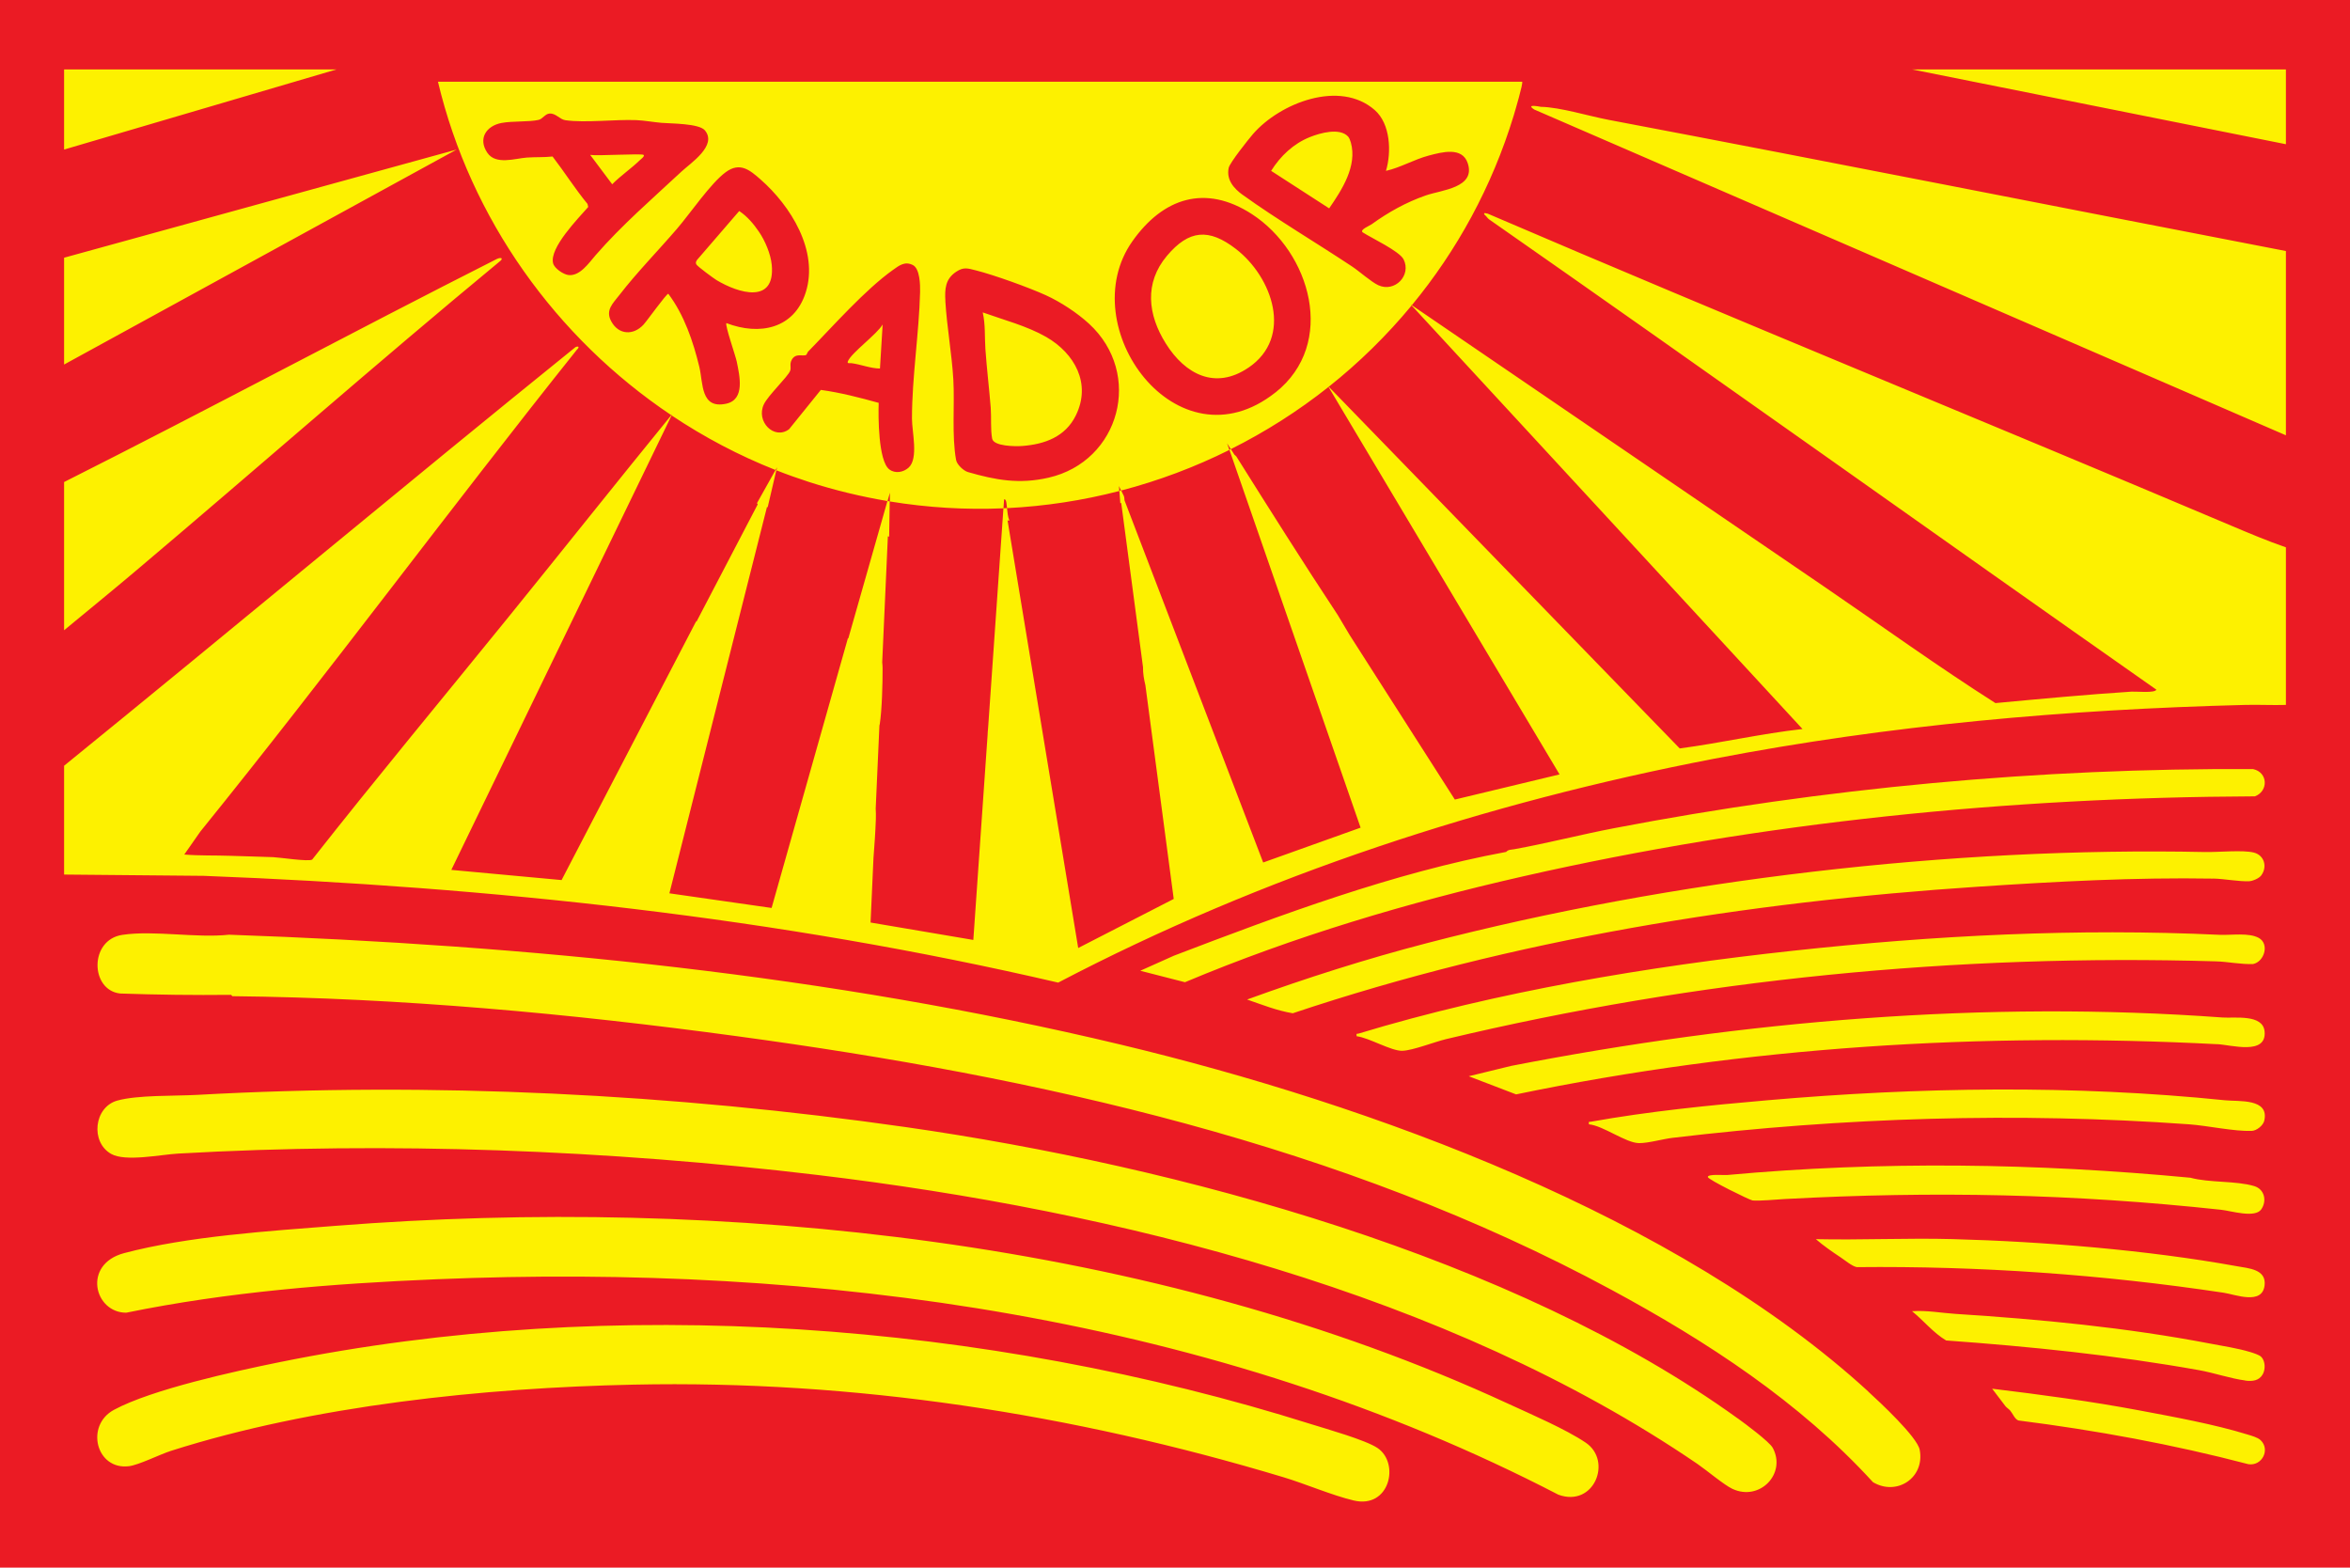 <?xml version="1.0" encoding="UTF-8"?> <svg xmlns="http://www.w3.org/2000/svg" id="Layer_2" data-name="Layer 2" viewBox="0 0 422.4 281.76"><defs><style> .cls-1 { fill: #fdf100; } .cls-2 { fill: #eb1b24; } </style></defs><g id="Layer_1-2" data-name="Layer 1"><rect class="cls-2" width="422.4" height="281.76"></rect><path class="cls-1" d="M24.29,102.7c-4.22,3.56-8.51,7.06-12.77,10.58v-26.64c25.99-13.08,51.75-26.92,77.76-40.08.85-.4,1.29-.11.48.48-22.06,18.23-43.6,37.19-65.47,55.66ZM397.81,157.91c1.91.03,4.61.56,6.45.48.65-.03,1.79-.51,2.19-1.05,1.14-1.56.54-3.62-1.32-4.1-1.96-.51-6.47-.05-8.78-.1-45.44-.96-95.82,4.92-139.85,16.37-10.93,2.84-21.75,6.29-32.34,10.14,2.69.93,5.38,2.01,8.21,2.47,39.72-13.31,81.5-19.99,123.19-22.75,14.02-.93,28.17-1.69,42.25-1.45ZM247.59,260.25c-2.17-1.45-9.08-3.39-11.92-4.28-58.32-18.39-125.44-23.35-185.57-11.11-7.88,1.6-22.81,4.86-29.62,8.54-5.21,2.81-3.2,10.85,2.69,10.13,1.8-.22,5.53-2.11,7.56-2.76,25.66-8.17,56.23-11.33,83.14-11.9,39.65-.84,78.95,5.24,116.82,16.64,4.04,1.22,8.66,3.23,12.62,4.18,6.49,1.55,8.34-6.72,4.28-9.44ZM405.01,138.23c-38.43-.2-77.19,3.39-114.91,10.63-5.99,1.15-11.93,2.69-17.94,3.78-.51.09-1.06.04-1.44.48-20.21,3.73-40.59,11.34-59.71,18.65l-6.05,2.71,8.03,2.06c19.58-8.23,40.06-14.32,60.79-19.03,42.99-9.78,87.42-14.2,131.54-14.38,2.45-.95,2.34-4.3-.31-4.89ZM11.52,46.32v19.2L82.08,26.88,11.52,46.32ZM285.03,259.3c-3.59-2.43-9.9-5.14-13.98-7.02-63.66-29.43-141.17-37.4-210.69-31.96-11.86.93-26.64,1.88-38.05,4.91-7.53,2-5.39,10.7.37,10.71,18.33-3.75,37.01-5.23,55.69-6.01,69-2.88,140.08,6.75,201.74,38.72,6.43,2.34,9.75-6.08,4.92-9.35ZM11.52,12.48v14.4l48.96-14.4H11.52ZM403.97,257.83c-5.9-1.83-13.32-3.18-19.43-4.33-8.76-1.65-17.61-2.82-26.46-3.9l2.41,3.17c.24.27.61.5.84.77.43.5.83,1.57,1.48,1.77,13.96,1.77,27.74,4.3,41.34,7.86,2.46.36,3.96-2.65,2.17-4.33-.54-.5-1.6-.78-2.35-1.01ZM252.1,188.86c1.81-.05,5.75-1.59,7.77-2.08,45.19-10.79,91.91-15.36,138.43-13.99,2.16.06,4.51.57,6.7.48,2.03-.45,2.94-3.62,1.01-4.69-1.78-.99-4.94-.47-7.01-.56-25.7-1.21-51.32.1-76.79,2.87-25.89,2.81-53.08,7.32-78.01,14.88-.34.1-.42-.15-.35.48,2.24.26,6.19,2.68,8.26,2.62ZM312.39,254.97c-40.31-29.11-100.75-45.4-149.58-52.39-41.87-5.99-85.16-8.14-127.42-5.79-4,.22-10.67,0-14.33,1.03-4.16,1.18-4.85,7.45-1.08,9.58,2.57,1.46,8.97.11,12.04-.06,38.03-2.16,77.2-.67,114.97,3.85,53.83,6.45,113.11,21.22,158.1,51.92,1.61,1.1,4.83,3.81,6.3,4.49,4.91,2.3,9.76-2.74,7.25-7.37-.59-1.1-4.99-4.36-6.25-5.27ZM399.96,197.76c-27.29-2.79-55.03-2.37-82.32,0-10.6.92-21.2,1.98-31.67,3.85-.4.07-.41-.15-.37.47,2.59.25,6.62,3.35,9,3.38,1.66.02,4.27-.74,6.03-.95,30.7-3.66,61.95-4.65,92.85-2.43,3.36.24,8.08,1.3,11.26,1.18.89-.03,2.05-.97,2.25-1.83.94-4.05-4.57-3.42-7.03-3.67ZM403.58,248.14c1.24.16,2.47.06,3.14-1.14.49-.87.47-2.32-.24-3.09-.38-.41-1.52-.75-2.08-.92-2.24-.67-4.83-1.06-7.14-1.5-15.1-2.89-30.46-4.36-45.78-5.34-2.6-.17-5.18-.67-7.8-.48,2.09,1.69,3.81,3.88,6.13,5.26,15.23,1.1,30.46,2.65,45.53,5.35,2.61.47,5.69,1.52,8.23,1.84ZM399.24,217.44c1.77.19,6.1,1.56,7.22-.09,1.04-1.53.57-3.62-1.28-4.17-3.32-.99-8.01-.56-11.46-1.5-27.64-2.62-55.62-3.03-83.28-.49-.56.05-3.49-.22-3.47.36.01.45,7.54,4.15,8.03,4.21,1.21.13,4.34-.17,5.76-.25,26.9-1.45,51.74-.95,78.48,1.93ZM335.81,250.1c-34.42-31.51-89.4-51.59-134.39-62.35-52.37-12.53-106.58-17.87-160.25-19.75-5.88.64-13.52-.83-19.19.03-5.97.9-5.77,9.95-.38,10.54,6.63.23,13.27.31,19.94.24l.22.24c30.35.32,60.6,3.11,90.62,7.18,54.22,7.34,108.91,19.46,157.26,45.59,17.18,9.28,33.81,20.12,47.02,34.58,4.29,2.55,9.35-.8,8.4-5.81-.44-2.33-7.28-8.67-9.26-10.48ZM333.73,227.75c22.11-.23,44.13,1.32,65.96,4.6,2.12.32,6.95,2.27,7.36-1.34.33-2.9-2.88-3.04-5-3.43-16.02-2.9-34.78-4.43-51.05-4.87-8.19-.22-16.42.19-24.61.01,1.34,1.16,2.92,2.26,4.42,3.25.73.48,2.12,1.64,2.91,1.77ZM398.53,187.67c2.52.13,8.91,2.05,8.52-2.27-.29-3.18-5.39-2.36-7.57-2.52-42.58-3.12-86.12.58-127.86,8.7l-7.62,1.86,8.51,3.26c41.33-8.57,83.8-11.22,126.01-9.02ZM267.36,38.4c-.58-.18-.74-.1-.48.24.33.24.48.58.78.79,40.1,28,79.95,56.47,119.94,84.53-.29.65-3.6.3-4.45.35-8.18.53-16.33,1.3-24.48,2.06-10.29-6.54-20.58-13.96-30.65-20.84-24.69-16.86-49.5-33.77-74.25-50.67-.01.01-.02.03-.04.04l70.26,76.13c-7.38.82-14.71,2.52-22.07,3.49l-63.09-65.01s-.03.02-.04.03l41.53,69.65-18.82,4.52-18.9-29.56-2.13-3.58c-6.2-9.38-12.23-18.95-18.23-28.5-.15-.17-.26-.27-.36-.34l-.64-1.01c-.09.04-.17.09-.26.13l23.58,67.91-17.51,6.26-24.93-65.1c.01-.24-.05-.53-.09-.72l-.51-1.05c-.11.03-.22.06-.32.08l.17,2.23s.1-.05.16-.08l3.92,29.53c-.02,1.11.17,2.19.43,3.27l5.09,38.39-17.17,8.82-12.7-76.85.33.04c-.29-.75-.35-1.51-.43-2.26-.21.01-.43.02-.64.03l-2.74,39.29c-.03.19-.03.38-.04.49-.02.21-.06.56-.06.91l-2.57,36.9-18.47-3.13.52-11.55c.18-2.35.35-4.7.43-7.04.02-.76.01-1.36-.03-1.87l.67-14.96c.02-.07.05-.15.06-.22.4-2.57.52-7.41.51-10.07,0-.34-.03-.69-.07-1.04l1.02-22.67.23.07.1-6.34c-.14-.02-.27-.05-.41-.07l-7.03,24.69s-.06,0-.08-.01l-13.71,48.46-18.37-2.63,17.54-69.44s.09.04.12.07l1.56-6.67s-.1-.04-.14-.05l-3.31,5.91c-.03.11.02.19.11.26l-11.04,21.15c0-.06,0-.13,0-.19l-24.22,46.58-19.82-1.83,39.6-81.7s-.04-.02-.05-.04c-9.89,12.13-19.61,24.38-29.48,36.55-11.68,14.41-23.58,28.72-35.08,43.34-.68.4-5.8-.39-7.02-.44-2.55-.11-5.14-.14-7.68-.24-2.76-.1-5.53,0-8.29-.23l2.89-4.13c23.06-28.51,44.83-57.99,67.67-86.59.49-.44.38-.75-.24-.48-30.78,24.86-61.18,50.27-91.92,75.24v19.56l25.09.23c51.59,1.99,103.22,7.46,153.59,19.19,36.82-19.28,76.97-32.36,117.9-40.24,31.5-6.06,63.4-8.86,95.45-9.67,2.44-.06,4.89.07,7.33,0v-28.32c-3.34-1.16-6.62-2.54-9.88-3.92-44.48-18.83-89.26-37.03-133.64-56.08ZM153.01,65.27c1.76.23,3.39.94,5.16.97l.48-7.92c-.98,1.73-5.57,5.04-6.24,6.6-.22.51.4.32.6.35ZM115.68,27.84c-.38-.29-8.38.22-9.6,0l3.96,5.28c1.54-1.56,3.4-2.81,4.97-4.33.13-.13.95-.73.67-.94ZM120.84,74.4c-.06.07-.12.15-.18.22-20.72-13.87-36.07-35.28-41.94-59.93h194.88c.22.22-1.29,5.31-1.51,6.05-3.91,12.84-10.23,24.32-18.32,34.12-.07-.05-.14-.1-.21-.14l.17.19c-4.47,5.4-9.47,10.3-14.9,14.61l-.15-.16.11.19c-5.45,4.33-11.34,8.07-17.56,11.18l-.67-1.05.41,1.19c-6.2,3.09-12.72,5.54-19.46,7.3l-.39-.81.07.89c-6.56,1.7-13.32,2.74-20.18,3.08-.03-.31-.06-.61-.11-.92-.03-.22-.1-.72-.42-.66l-.11,1.61c-6.75.29-13.59-.11-20.43-1.23l.02-1.58-.43,1.51c-4.72-.8-9.45-1.93-14.14-3.44-1.97-.64-3.92-1.33-5.84-2.09l.12-.53-.27.48c-6.6-2.61-12.86-5.92-18.69-9.82l.12-.26ZM223.38,35.03c6.15,4.43,13.26,8.62,19.68,12.89,1.29.86,3.44,2.78,4.7,3.35,2.93,1.34,5.97-1.76,4.53-4.65-.74-1.48-5.78-3.84-7.34-4.85-.62-.47,1.17-1.16,1.59-1.46,3.01-2.17,6.19-3.95,9.75-5.19,2.82-.98,8.99-1.36,7.53-5.78-.99-3.01-4.65-2-7.01-1.38-2.64.7-5.07,2.16-7.69,2.75,1.01-3.36.82-8.45-2.02-10.93-6.29-5.51-17.04-1.26-21.88,4.31-.83.96-4.17,5.16-4.37,6.08-.45,2.15.93,3.71,2.52,4.86ZM229.25,70.55c11.08-8.78,6.32-25.21-4.22-32.06-8.38-5.44-15.99-2.93-21.5,4.89-10.77,15.27,8.03,41.18,25.72,27.16ZM169.92,54.12c.28,4.65,1.17,9.5,1.44,14.16.25,4.46-.3,10.06.49,14.39.16.85,1.33,1.94,2.14,2.18,4.99,1.44,9.21,2.21,14.47,1.01,12.87-2.94,17.07-18.69,7.28-27.68-2.13-1.96-5.11-3.91-7.74-5.11-3.09-1.41-9.3-3.64-12.57-4.47-1.48-.37-2.21-.66-3.57.25-1.96,1.31-2.06,3.1-1.93,5.26ZM145.31,63.12c-.18.19-.3.62-.4.67-.56.32-1.88-.42-2.6.88-.44.79-.05,1.39-.29,1.99-.45,1.11-3.95,4.39-4.72,6.01-1.47,3.08,1.84,6.47,4.53,4.48l5.71-7.07c3.51.48,7.05,1.4,10.4,2.33-.09,2.45-.08,10.45,1.91,11.96,1.07.81,2.55.52,3.49-.34,1.78-1.65.58-6.43.58-8.78,0-7.51,1.27-15.29,1.46-22.78.03-1.25-.03-4.19-1.3-4.83-1.43-.72-2.42.05-3.57.87-5.05,3.6-10.77,10.1-15.2,14.63ZM107.03,45.9c4.7-5.41,10.21-10.17,15.47-15.07,1.66-1.54,6.47-4.68,4.2-7.4-1.06-1.26-6.11-1.21-7.77-1.35-1.44-.12-3.13-.43-4.55-.49-3.88-.15-9.12.52-12.74.02-1.03-.14-1.72-1.28-2.86-1.2-.82.06-1.23.97-1.98,1.14-1.72.39-4.68.18-6.65.55-2.79.53-4.27,2.86-2.54,5.38,1.51,2.2,4.96,1,7.08.84,1.53-.11,3.1-.02,4.63-.19,2.17,2.83,4.04,5.8,6.28,8.52l.13.55c-1.76,2.02-7.03,7.36-6.31,10.13.24.92,1.83,1.98,2.73,2.1,2.07.27,3.71-2.18,4.89-3.54ZM125.7,65.94c.71,2.96.2,7.62,4.83,6.62,3.45-.74,2.4-5.07,1.89-7.59-.22-1.07-2.13-6.5-1.86-6.9,5.96,2.29,12.2,1.03,14.27-5.53,2.36-7.47-2.73-15.56-8.13-20.29-1.91-1.67-3.68-3.2-6.26-1.3-2.69,1.97-6.41,7.45-8.77,10.19-3.31,3.85-7.23,7.86-10.3,11.84-1.19,1.55-2.61,2.75-1.5,4.78,1.33,2.45,3.97,2.56,5.79.6.64-.69,4.1-5.55,4.46-5.56,2.85,3.79,4.47,8.55,5.58,13.14ZM138.72,47.64c-.18-1.99-1.22-4.4-2.3-5.98-.95-1.4-2.11-2.78-3.55-3.73l-7.59,8.8c-.16.28-.28.44-.13.77.16.36,3.11,2.52,3.65,2.85,3.97,2.38,10.57,4.37,9.92-2.72ZM343.68,12.48l67.2,13.44v-13.44h-67.2ZM242.81,25.62c-.09-.31-.28-.84-.49-1.07-1.52-1.65-5.05-.64-6.85.08-2.96,1.17-5.33,3.42-6.99,6.08l10.43,6.74c2.29-3.33,5.07-7.59,3.9-11.83ZM224.38,66.1c8.15-5.5,4.32-16.31-2.24-21.36-4.86-3.74-8.43-3.45-12.38,1.23-4.12,4.89-3.46,10.6-.2,15.79,3.47,5.53,8.87,8.36,14.81,4.34ZM178.08,73.32c.13,1.7-.06,3.84.25,5.51.26,1.41,4.24,1.42,5.4,1.33,4.06-.3,7.76-1.66,9.64-5.48,2.84-5.75-.23-11.18-5.31-14.11-3.44-1.98-7.69-3.08-11.42-4.42.5,2.2.33,4.41.48,6.6.25,3.52.68,7.05.96,10.56ZM276.96,19.2c-1.79-.33-2.19-.17-1.2.48l135.12,58.56v-33.12c-40.59-7.83-81.14-15.89-121.74-23.58-3.6-.68-8.69-2.27-12.18-2.34Z"></path></g></svg> 